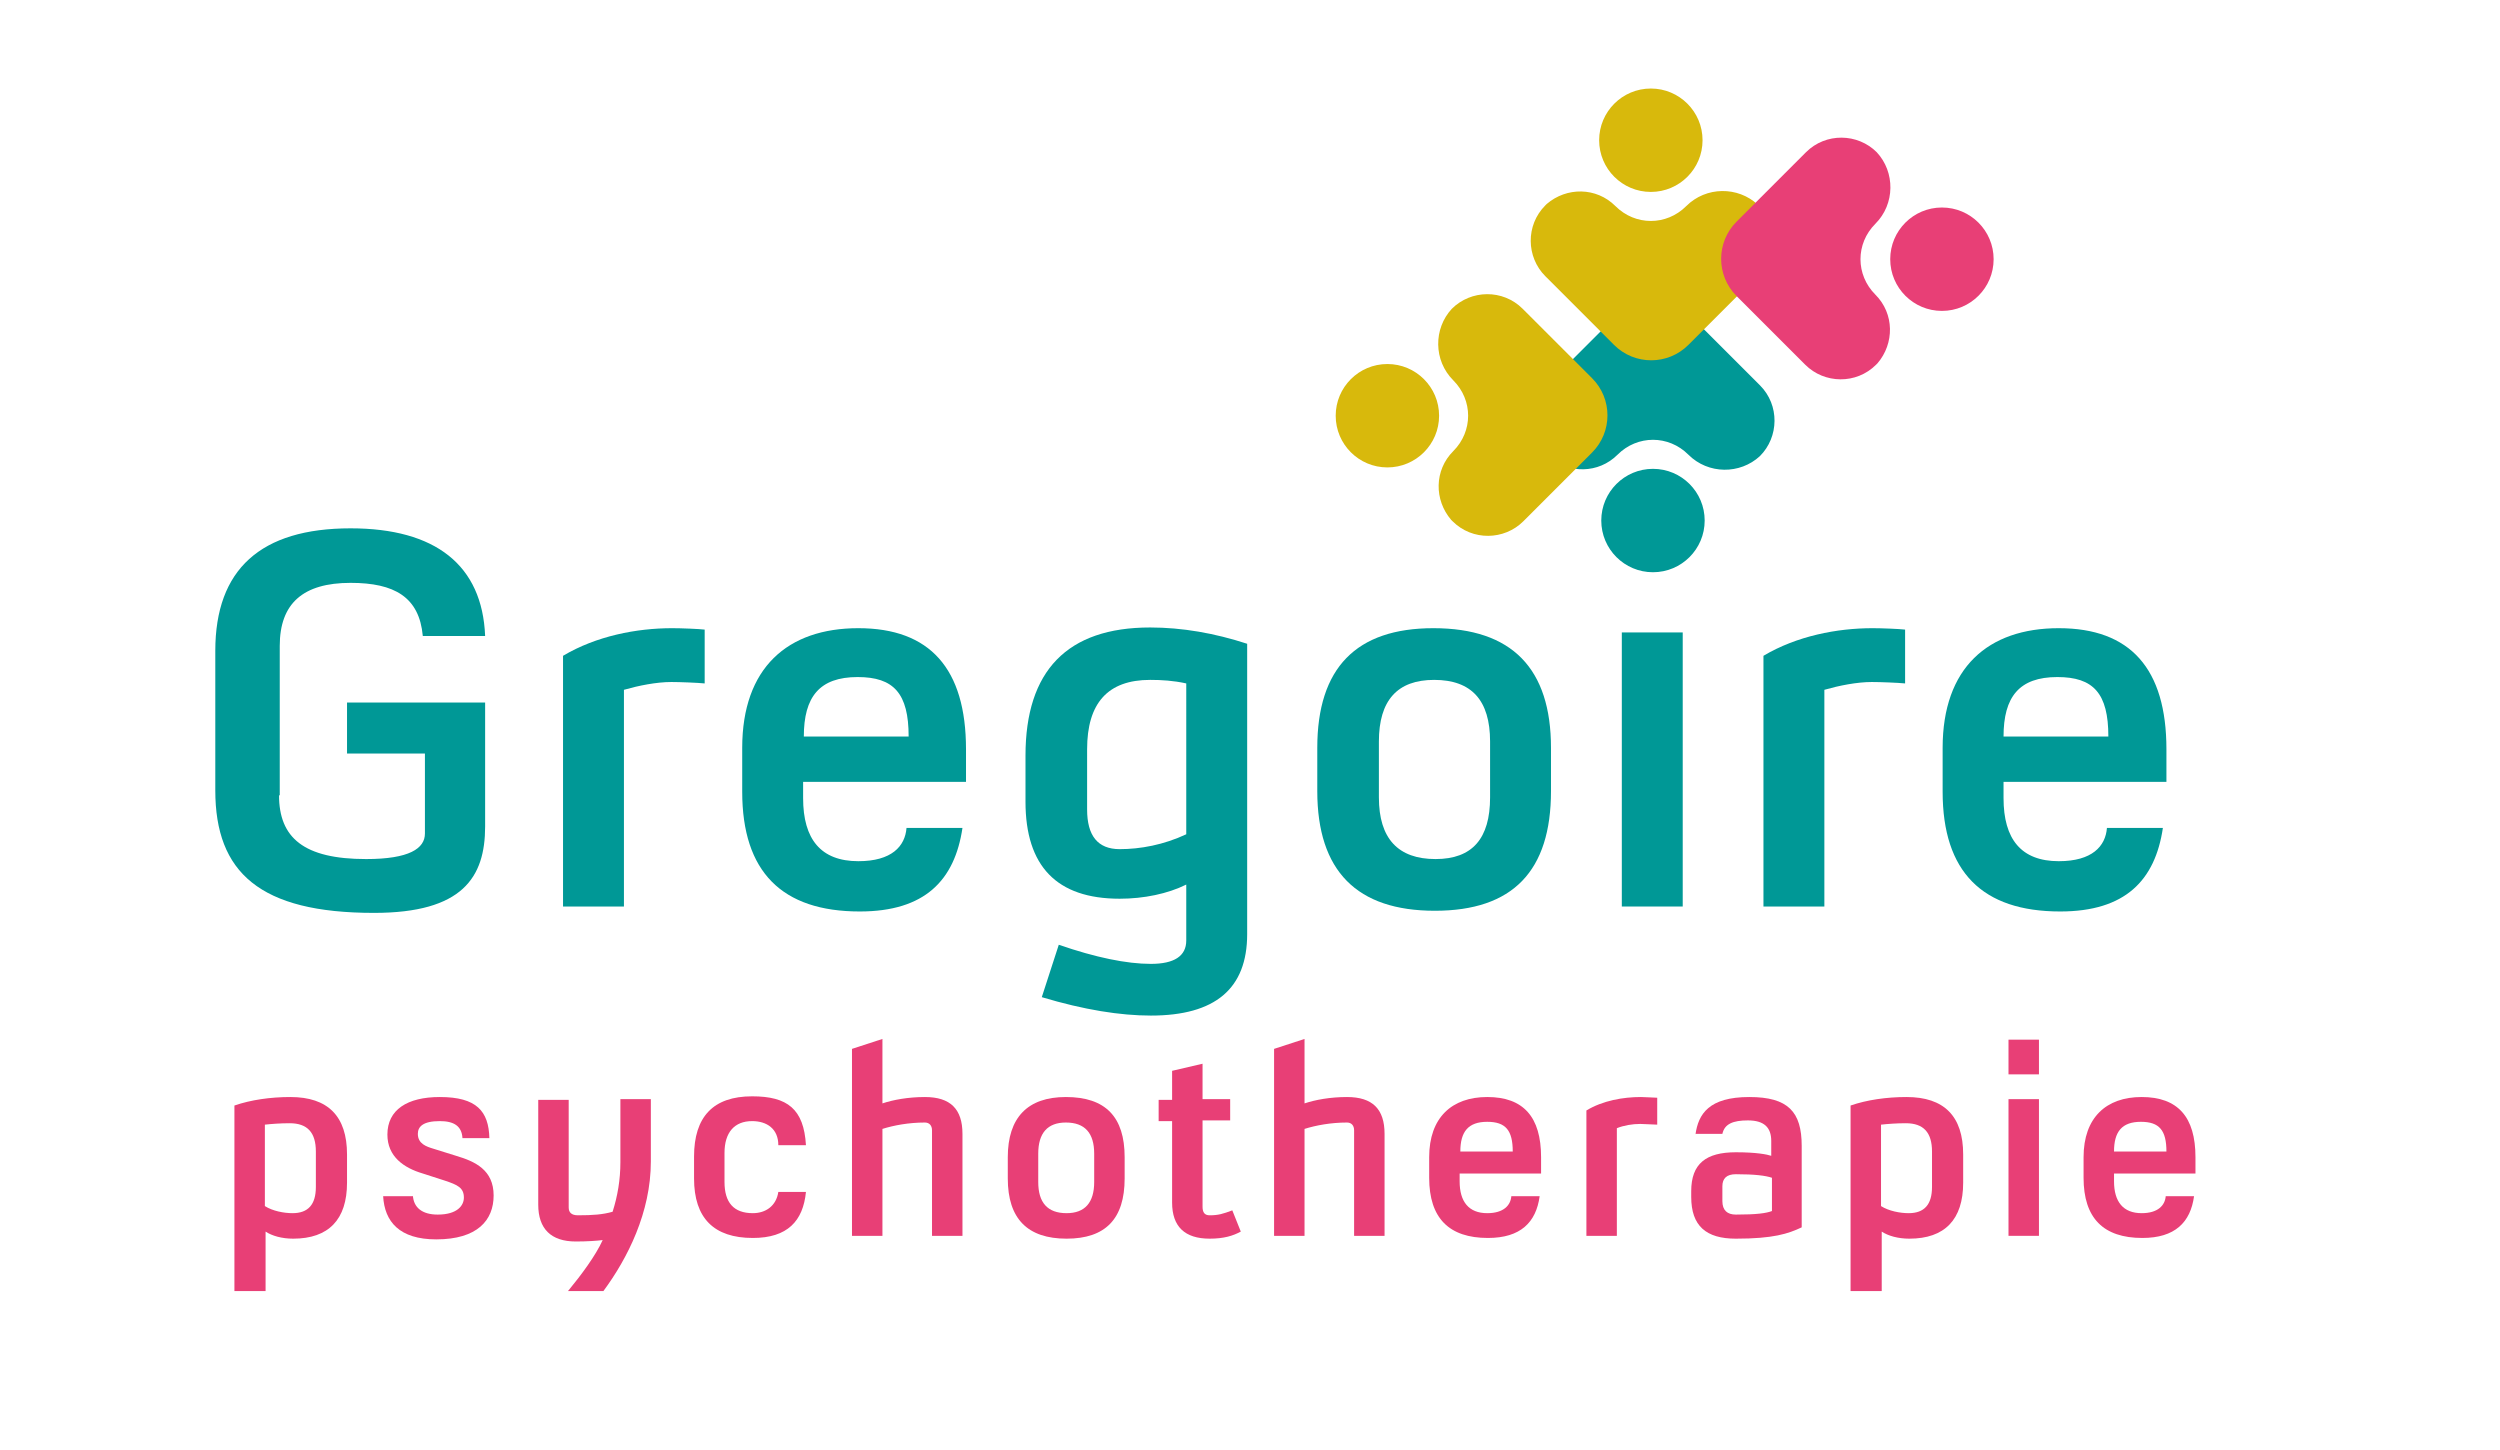 <?xml version="1.0" encoding="utf-8"?>
<!-- Generator: Adobe Illustrator 28.3.0, SVG Export Plug-In . SVG Version: 6.00 Build 0)  -->
<svg version="1.1" xmlns="http://www.w3.org/2000/svg" xmlns:xlink="http://www.w3.org/1999/xlink" x="0px" y="0px"
	 viewBox="0 0 353 204.8" style="enable-background:new 0 0 353 204.8;" xml:space="preserve">
<style type="text/css">
	.st0{fill:#009896;}
	.st1{fill:#E83F76;}
	.st2{fill:#D8B90C;}
</style>
<g id="Laag_1">
	<g>
		<path class="st0" d="M39.4,112.3c0,6,3.5,9,12.3,9c6.1,0,8.3-1.5,8.3-3.6v-11.3H49v-7.2h19.5v17.5c0,7.2-3.2,12.2-15.7,12.2
			c-16.1,0-22.4-5.7-22.4-17.3V91.9c0-11.5,6.4-17.3,19.1-17.3c12,0,18.6,5.2,19,15.2h-8.8c-0.5-5.5-4-7.5-10.2-7.5
			c-6.7,0-10,2.9-10,8.9V112.3z"/>
		<path class="st0" d="M88.1,128h-8.6V92.6c4.7-2.8,10.4-3.9,15.4-3.9c1.3,0,3.8,0.1,4.6,0.2v7.6c-1-0.1-3.5-0.2-4.7-0.2
			c-2.1,0-4.6,0.5-6.7,1.1V128z"/>
		<path class="st0" d="M104.8,105.6c0-11.3,6.4-16.9,16.4-16.9c10.1,0,15.2,5.7,15.2,17.1v4.6h-23v2.3c0,5.8,2.5,8.9,7.8,8.9
			c4.7,0,6.6-2.1,6.8-4.7h7.9c-1.1,7.4-5.3,11.8-14.5,11.8c-11,0-16.6-5.6-16.6-16.9V105.6z M128.3,104c0-6.1-2.1-8.4-7.2-8.4
			c-5.4,0-7.6,2.8-7.6,8.4H128.3z"/>
		<path class="st0" d="M144.8,106.7c0-12,5.9-18.1,17.6-18.1c4.5,0,9.1,0.8,13.7,2.3v41c0,7.7-4.5,11.5-13.6,11.5
			c-4.3,0-9.4-0.8-15.4-2.6l2.4-7.4c5.2,1.8,9.6,2.7,13,2.7c3.3,0,5-1.1,5-3.3v-7.9c-2.6,1.3-6,2-9.4,2c-8.9,0-13.3-4.6-13.3-13.7
			V106.7z M153.5,114.3c0,3.7,1.5,5.6,4.6,5.6c2.9,0,6.2-0.6,9.4-2.1V96.5c-1.8-0.4-3.5-0.5-5.1-0.5c-6,0-8.9,3.3-8.9,9.8V114.3z"/>
		<path class="st0" d="M186,105.6c0-11.3,5.5-16.9,16.4-16.9c11.1,0,16.6,5.7,16.6,16.9v6.1c0,11.3-5.4,16.9-16.4,16.9
			c-11,0-16.6-5.6-16.6-16.9V105.6z M194.7,112.6c0,5.8,2.7,8.7,8,8.7c5.2,0,7.7-2.9,7.7-8.7v-7.9c0-5.8-2.6-8.7-7.9-8.7
			c-5.2,0-7.8,2.9-7.8,8.7V112.6z"/>
		<path class="st0" d="M237.6,89.3V128H229V89.3H237.6z"/>
		<path class="st0" d="M257.6,128h-8.6V92.6c4.7-2.8,10.4-3.9,15.4-3.9c1.3,0,3.8,0.1,4.6,0.2v7.6c-1-0.1-3.5-0.2-4.7-0.2
			c-2.1,0-4.6,0.5-6.7,1.1V128z"/>
		<path class="st0" d="M274.3,105.6c0-11.3,6.4-16.9,16.4-16.9c10.1,0,15.2,5.7,15.2,17.1v4.6h-23v2.3c0,5.8,2.5,8.9,7.8,8.9
			c4.7,0,6.6-2.1,6.8-4.7h7.9c-1.1,7.4-5.3,11.8-14.5,11.8c-11,0-16.6-5.6-16.6-16.9V105.6z M297.7,104c0-6.1-2.1-8.4-7.2-8.4
			c-5.4,0-7.6,2.8-7.6,8.4H297.7z"/>
	</g>
	<g>
		<path class="st1" d="M37.4,182.3h-4.3v-26.2c2.3-0.8,5.1-1.2,7.9-1.2c5.3,0,8,2.7,8,8.1v4c0,5.2-2.6,7.9-7.6,7.9
			c-1.6,0-3-0.4-3.9-1V182.3z M37.4,170.3c1.1,0.7,2.7,1,3.9,1c2.2,0,3.3-1.2,3.3-3.7v-5c0-2.7-1.2-4-3.7-4c-1.3,0-2.6,0.1-3.5,0.2
			V170.3z"/>
		<path class="st1" d="M58.3,168.8c0.1,1.7,1.3,2.7,3.5,2.7c2.8,0,3.7-1.3,3.7-2.4c0-1.4-0.9-1.8-2.7-2.4l-3.1-1
			c-2.7-0.8-5-2.4-5-5.5c0-3.5,2.8-5.3,7.4-5.3c5.2,0,6.9,2,7,5.8h-3.8c-0.1-1.7-1.2-2.4-3.2-2.4c-2.4,0-3.1,0.8-3.1,1.8
			c0,1.4,1.2,1.8,2.2,2.1l3.2,1c2.7,0.8,5.3,2,5.3,5.6c0,3.5-2.3,6.2-8.1,6.2c-5.2,0-7.3-2.5-7.5-6.1H58.3z"/>
		<path class="st1" d="M80.3,155.2v15.3c0,0.7,0.4,1.1,1.3,1.1c2.1,0,3.5-0.1,4.9-0.5c0.7-2.2,1.1-4.5,1.1-7v-8.9h4.3v8.8
			c0,7.2-3.3,13.7-6.7,18.3h-5c1.9-2.3,3.9-5,4.9-7.2c-0.8,0.1-2.2,0.2-3.8,0.2c-3.5,0-5.3-1.8-5.3-5.2v-14.8H80.3z"/>
		<path class="st1" d="M102.3,166.9c0,2.9,1.3,4.4,4,4.4c1.8,0,3.3-1,3.6-3h3.9c-0.4,4.1-2.6,6.5-7.5,6.5c-5.5,0-8.3-2.8-8.3-8.4
			v-3.1c0-5.6,2.7-8.5,8.2-8.5c5,0,7.3,1.8,7.6,6.9h-3.9c0-2.3-1.6-3.4-3.7-3.4c-2.5,0-3.9,1.6-3.9,4.5V166.9z"/>
		<path class="st1" d="M124.6,146.7v9.1c1.5-0.5,3.6-0.9,6-0.9c3.6,0,5.3,1.7,5.3,5.2v14.4h-4.3v-14.9c0-0.7-0.4-1.1-1-1.1
			c-2.3,0-4.4,0.4-6,0.9v15.1h-4.3v-26.4L124.6,146.7z"/>
		<path class="st1" d="M142.3,163.4c0-5.6,2.8-8.5,8.2-8.5c5.6,0,8.3,2.8,8.3,8.5v3c0,5.7-2.7,8.5-8.2,8.5c-5.5,0-8.3-2.8-8.3-8.5
			V163.4z M146.6,166.9c0,2.9,1.3,4.4,4,4.4c2.6,0,3.9-1.5,3.9-4.4v-4c0-2.9-1.3-4.4-4-4.4c-2.6,0-3.9,1.5-3.9,4.4V166.9z"/>
		<path class="st1" d="M169.8,150.2v5h3.9v3h-3.9v12.2c0,0.8,0.3,1.2,1,1.2c1.2,0,1.9-0.2,3.2-0.7l1.2,3c-1.1,0.6-2.4,1-4.4,1
			c-3.5,0-5.3-1.7-5.3-5.1v-11.5h-1.9v-3h1.9v-4.1L169.8,150.2z"/>
		<path class="st1" d="M184.2,146.7v9.1c1.5-0.5,3.6-0.9,6-0.9c3.6,0,5.3,1.7,5.3,5.2v14.4h-4.3v-14.9c0-0.7-0.4-1.1-1-1.1
			c-2.3,0-4.4,0.4-6,0.9v15.1h-4.3v-26.4L184.2,146.7z"/>
		<path class="st1" d="M201.8,163.4c0-5.6,3.2-8.5,8.2-8.5c5.1,0,7.6,2.8,7.6,8.5v2.3h-11.5v1.1c0,2.9,1.3,4.5,3.9,4.5
			c2.3,0,3.3-1.1,3.4-2.4h4c-0.5,3.7-2.7,5.9-7.3,5.9c-5.5,0-8.3-2.8-8.3-8.5V163.4z M213.6,162.6c0-3-1-4.2-3.6-4.2
			c-2.7,0-3.8,1.4-3.8,4.2H213.6z"/>
		<path class="st1" d="M228.3,174.5H224v-17.7c2.3-1.4,5.2-1.9,7.7-1.9c0.6,0,1.9,0.1,2.3,0.1v3.8c-0.5,0-1.8-0.1-2.4-0.1
			c-1.1,0-2.3,0.2-3.3,0.6V174.5z"/>
		<path class="st1" d="M239.4,160.2c0.4-2.9,1.9-5.3,7.6-5.3c5.5,0,7.4,2.1,7.4,6.9v11.5c-1.9,0.9-4,1.6-9.3,1.6
			c-4.2,0-6.3-1.8-6.3-5.9v-0.8c0-3.9,2.1-5.5,6.3-5.5c2.9,0,4.4,0.3,5,0.5v-2.1c0-1.9-1-2.9-3.3-2.9c-2.1,0-3.3,0.5-3.6,1.9H239.4z
			 M243.2,169.6c0,1.3,0.7,1.9,1.9,1.9c3,0,4.3-0.2,5.1-0.5v-4.7c-0.9-0.3-2.4-0.5-5.1-0.5c-1.3,0-1.9,0.6-1.9,1.7V169.6z"/>
		<path class="st1" d="M265.6,182.3h-4.3v-26.2c2.3-0.8,5.1-1.2,7.9-1.2c5.3,0,8,2.7,8,8.1v4c0,5.2-2.6,7.9-7.6,7.9
			c-1.6,0-3-0.4-3.9-1V182.3z M265.6,170.3c1.1,0.7,2.7,1,3.9,1c2.2,0,3.3-1.2,3.3-3.7v-5c0-2.7-1.2-4-3.7-4c-1.3,0-2.6,0.1-3.5,0.2
			V170.3z"/>
		<path class="st1" d="M287.9,146.8v4.9h-4.3v-4.9H287.9z M287.9,155.2v19.3h-4.3v-19.3H287.9z"/>
		<path class="st1" d="M294.2,163.4c0-5.6,3.2-8.5,8.2-8.5c5.1,0,7.6,2.8,7.6,8.5v2.3h-11.5v1.1c0,2.9,1.3,4.5,3.9,4.5
			c2.3,0,3.3-1.1,3.4-2.4h4c-0.5,3.7-2.7,5.9-7.3,5.9c-5.5,0-8.3-2.8-8.3-8.5V163.4z M305.9,162.6c0-3-1-4.2-3.6-4.2
			c-2.7,0-3.8,1.4-3.8,4.2H305.9z"/>
	</g>
	<g>
		<circle class="st0" cx="233.4" cy="73.5" r="7.3"/>
		<path class="st0" d="M238.4,64.2c-2.8-2.8-7.2-2.8-10,0c-2.7,2.7-6.9,2.7-9.7,0.3c0,0,0,0,0,0c0,0-0.1-0.1-0.1-0.1
			c0,0-0.1-0.1-0.1-0.1c-2.8-2.8-2.7-7.3,0-10c0,0,0.1-0.1,0.1-0.1c0,0,0.1-0.1,0.1-0.1l9.5-9.5c2.9-2.9,7.6-2.9,10.5,0l9.6,9.6
			c0,0,0,0,0.1,0.1c0,0,0.1,0.1,0.1,0.1c2.8,2.8,2.7,7.3,0,10C245.7,67,241.2,67,238.4,64.2z"/>
	</g>
	<g>
		<circle class="st2" cx="233.1" cy="19.8" r="7.3"/>
		<path class="st2" d="M238.1,29.1c-2.8,2.8-7.2,2.8-10,0c-2.7-2.7-6.9-2.7-9.7-0.3c0,0,0,0,0,0c0,0-0.1,0.1-0.1,0.1
			c0,0-0.1,0.1-0.1,0.1c-2.8,2.8-2.7,7.3,0,10c0,0,0.1,0.1,0.1,0.1c0,0,0.1,0.1,0.1,0.1l9.5,9.5c2.9,2.9,7.6,2.9,10.5,0l9.6-9.6
			c0,0,0,0,0.1-0.1c0,0,0.1-0.1,0.1-0.1c2.8-2.8,2.7-7.3,0-10C245.4,26.3,240.9,26.3,238.1,29.1z"/>
	</g>
	<g>
		<circle class="st1" cx="274.2" cy="36.6" r="7.3"/>
		<path class="st1" d="M264.8,31.6c-2.8,2.8-2.8,7.2,0,10c2.7,2.7,2.7,6.9,0.3,9.7c0,0,0,0,0,0c0,0-0.1,0.1-0.1,0.1
			c0,0-0.1,0.1-0.1,0.1c-2.8,2.8-7.3,2.7-10,0c0,0-0.1-0.1-0.1-0.1c0,0-0.1-0.1-0.1-0.1l-9.5-9.5c-2.9-2.9-2.9-7.6,0-10.5l9.6-9.6
			c0,0,0,0,0.1-0.1c0,0,0.1-0.1,0.1-0.1c2.8-2.8,7.3-2.7,10,0C267.6,24.3,267.6,28.8,264.8,31.6z"/>
	</g>
	<g>
		<circle class="st2" cx="195.9" cy="58.7" r="7.3"/>
		<path class="st2" d="M205.2,53.7c2.8,2.8,2.8,7.2,0,10c-2.7,2.7-2.7,6.9-0.3,9.7c0,0,0,0,0,0c0,0,0.1,0.1,0.1,0.1
			c0,0,0.1,0.1,0.1,0.1c2.8,2.8,7.3,2.7,10,0c0,0,0.1-0.1,0.1-0.1c0,0,0.1-0.1,0.1-0.1l9.5-9.5c2.9-2.9,2.9-7.6,0-10.5l-9.6-9.6
			c0,0,0,0-0.1-0.1c0,0-0.1-0.1-0.1-0.1c-2.8-2.8-7.3-2.7-10,0C202.4,46.4,202.4,50.9,205.2,53.7z"/>
	</g>
</g>
<g id="vorm">
</g>
</svg>
